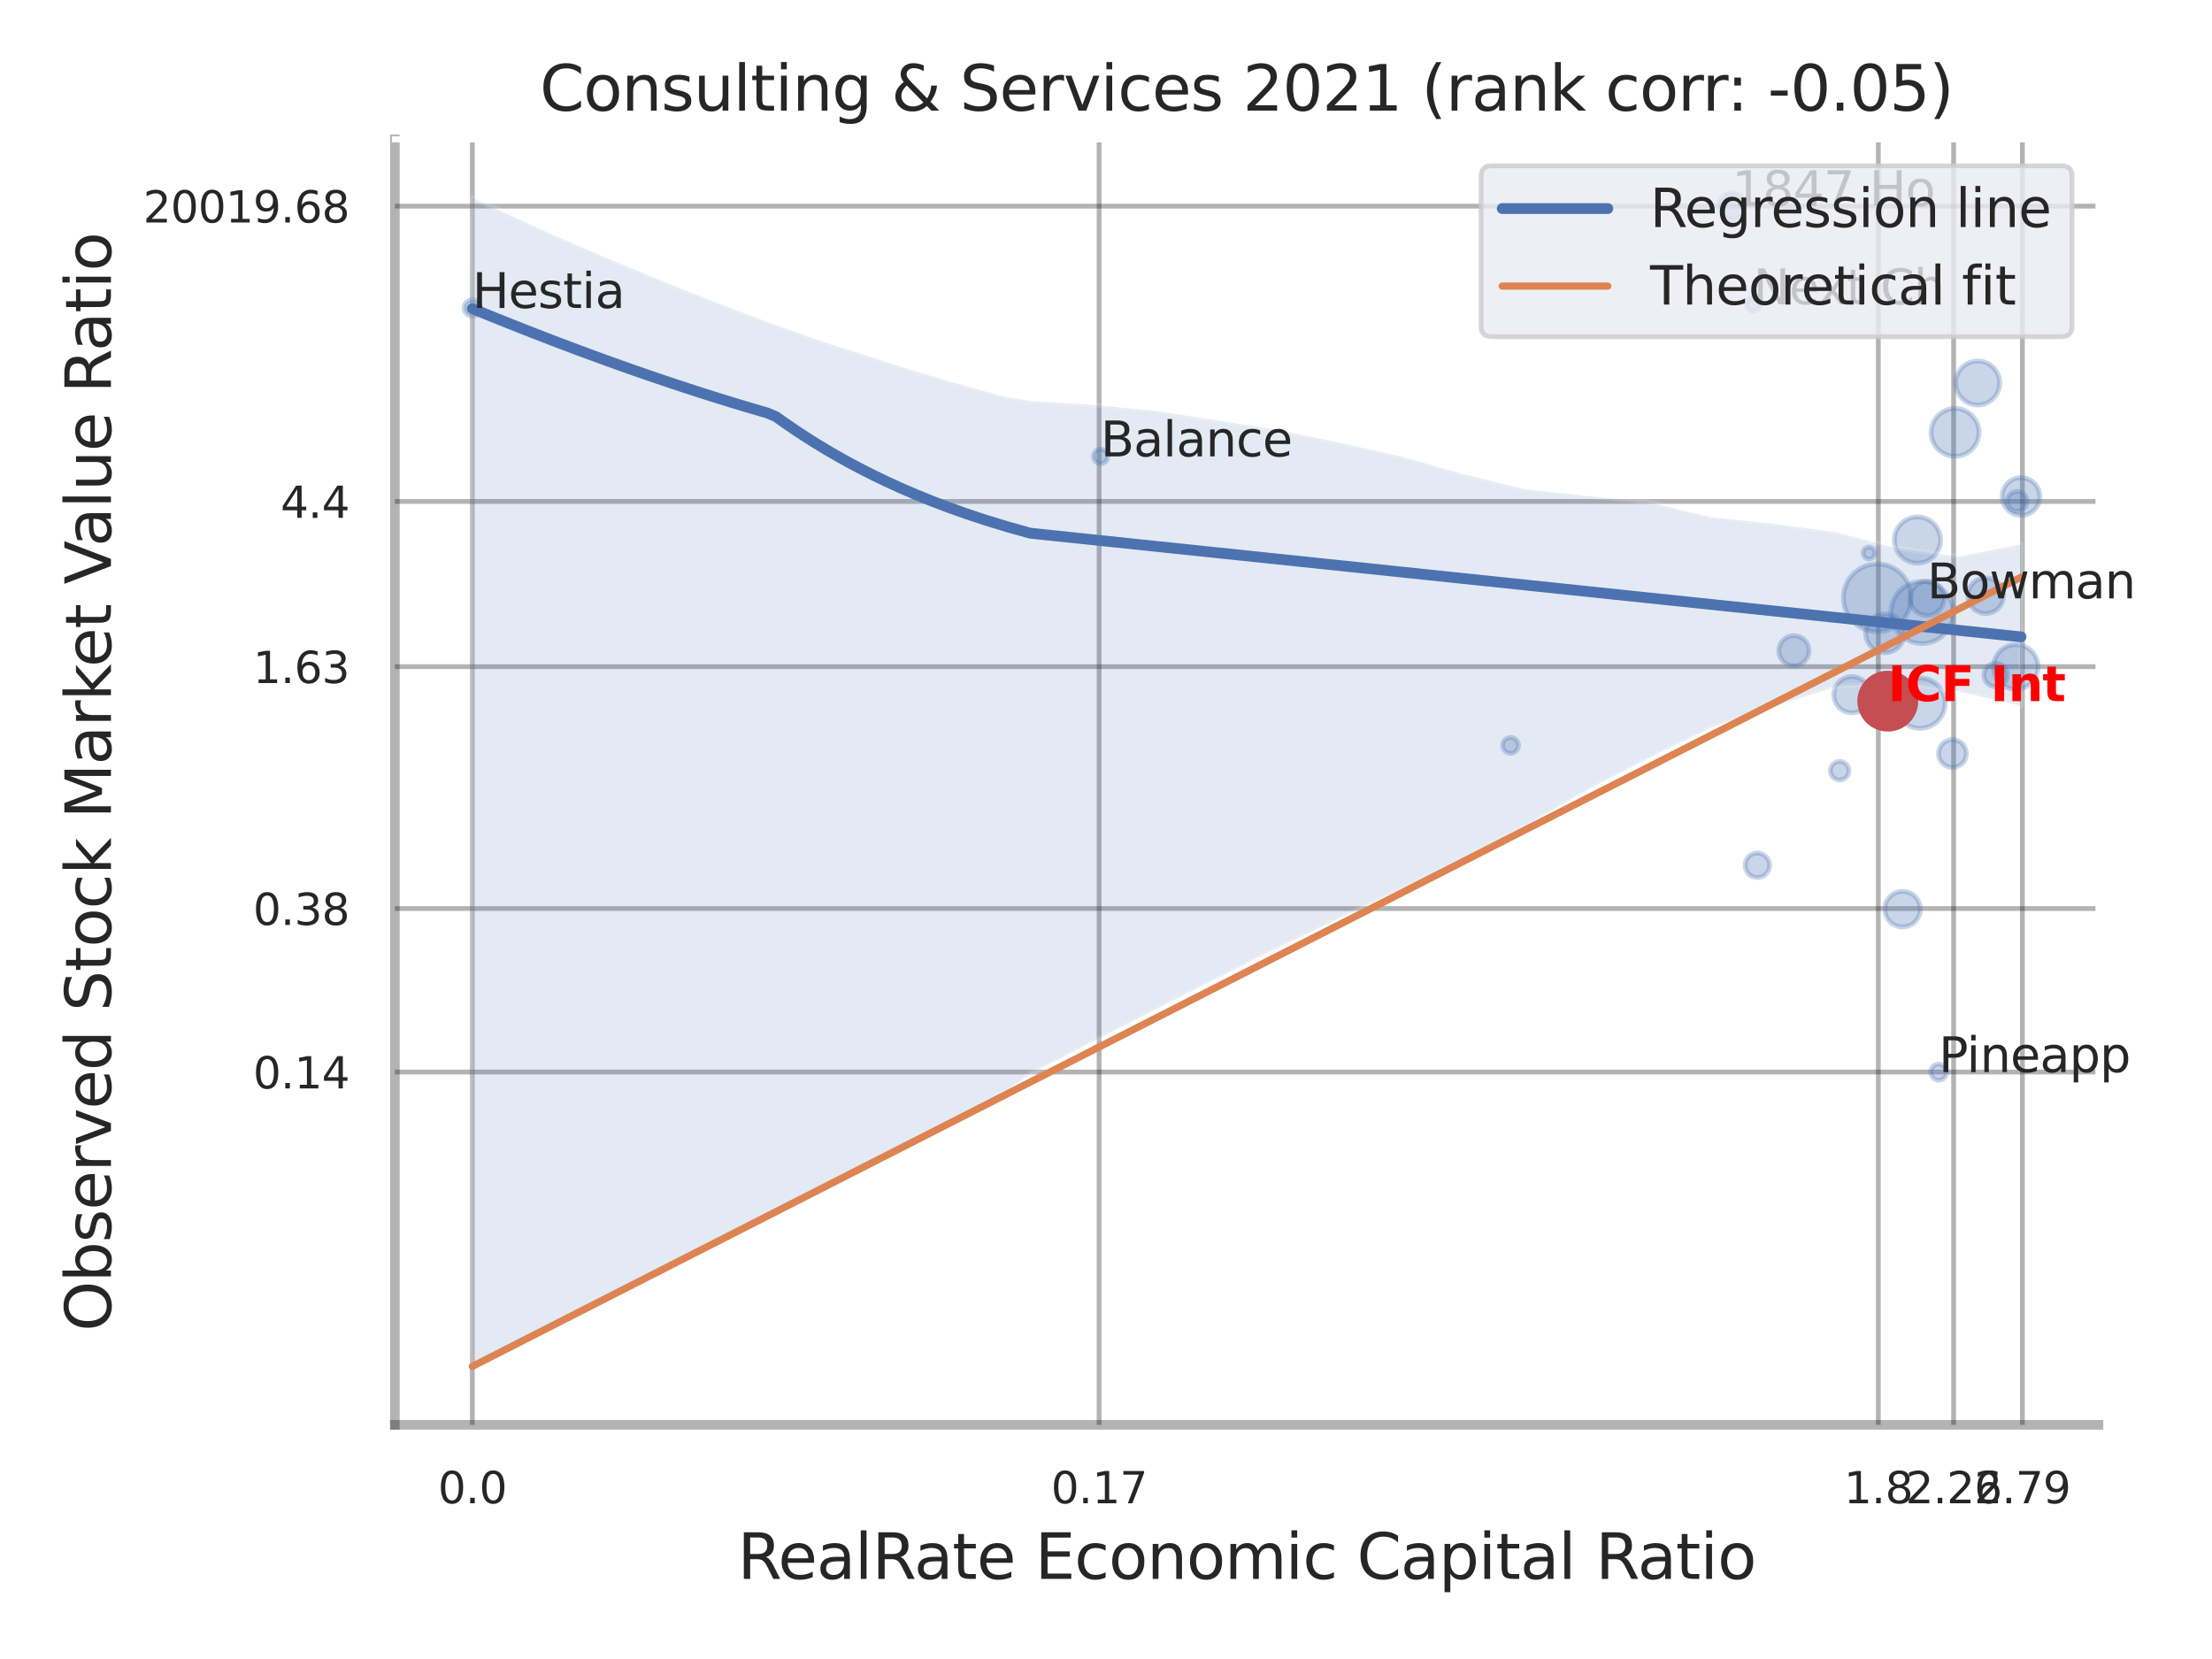 <?xml version="1.0" encoding="utf-8" standalone="no"?>
<!DOCTYPE svg PUBLIC "-//W3C//DTD SVG 1.1//EN"
  "http://www.w3.org/Graphics/SVG/1.1/DTD/svg11.dtd">
<svg xmlns:xlink="http://www.w3.org/1999/xlink" width="460.8pt" height="345.6pt" viewBox="0 0 460.8 345.6" xmlns="http://www.w3.org/2000/svg" version="1.1">
 <defs>
  <style type="text/css">*{stroke-linejoin: round; stroke-linecap: butt}</style>
 </defs>
 <g id="figure_1">
  <g id="patch_1">
   <path d="M 0 345.6 
L 460.8 345.6 
L 460.8 0 
L 0 0 
z
" style="fill: #ffffff"/>
  </g>
  <g id="axes_1">
   <g id="patch_2">
    <path d="M 82.26 296.82 
L 437.149 296.82 
L 437.149 29.04 
L 82.26 29.04 
z
" style="fill: #ffffff"/>
   </g>
   <g id="matplotlib.axis_1">
    <g id="xtick_1">
     <g id="line2d_1">
      <path d="M 98.393 296.82 
L 98.393 29.04 
" clip-path="url(#p008b67bcfc)" style="fill: none; stroke: #000000; stroke-opacity: 0.3; stroke-linecap: round"/>
     </g>
     <g id="text_1">
      <!-- 0.0 -->
      <g style="fill: #262626" transform="translate(91.236 313.159) scale(0.09 -0.09)">
       <defs>
        <path id="DejaVuSans-30" d="M 2034 4250 
Q 1547 4250 1301 3770 
Q 1056 3291 1056 2328 
Q 1056 1369 1301 889 
Q 1547 409 2034 409 
Q 2525 409 2770 889 
Q 3016 1369 3016 2328 
Q 3016 3291 2770 3770 
Q 2525 4250 2034 4250 
z
M 2034 4750 
Q 2819 4750 3233 4129 
Q 3647 3509 3647 2328 
Q 3647 1150 3233 529 
Q 2819 -91 2034 -91 
Q 1250 -91 836 529 
Q 422 1150 422 2328 
Q 422 3509 836 4129 
Q 1250 4750 2034 4750 
z
" transform="scale(0.016)"/>
        <path id="DejaVuSans-2e" d="M 684 794 
L 1344 794 
L 1344 0 
L 684 0 
L 684 794 
z
" transform="scale(0.016)"/>
       </defs>
       <use xlink:href="#DejaVuSans-30"/>
       <use xlink:href="#DejaVuSans-2e" x="63.623"/>
       <use xlink:href="#DejaVuSans-30" x="95.41"/>
      </g>
     </g>
    </g>
    <g id="xtick_2">
     <g id="line2d_2">
      <path d="M 228.966 296.82 
L 228.966 29.04 
" clip-path="url(#p008b67bcfc)" style="fill: none; stroke: #000000; stroke-opacity: 0.3; stroke-linecap: round"/>
     </g>
     <g id="text_2">
      <!-- 0.17 -->
      <g style="fill: #262626" transform="translate(218.947 313.159) scale(0.09 -0.09)">
       <defs>
        <path id="DejaVuSans-31" d="M 794 531 
L 1825 531 
L 1825 4091 
L 703 3866 
L 703 4441 
L 1819 4666 
L 2450 4666 
L 2450 531 
L 3481 531 
L 3481 0 
L 794 0 
L 794 531 
z
" transform="scale(0.016)"/>
        <path id="DejaVuSans-37" d="M 525 4666 
L 3525 4666 
L 3525 4397 
L 1831 0 
L 1172 0 
L 2766 4134 
L 525 4134 
L 525 4666 
z
" transform="scale(0.016)"/>
       </defs>
       <use xlink:href="#DejaVuSans-30"/>
       <use xlink:href="#DejaVuSans-2e" x="63.623"/>
       <use xlink:href="#DejaVuSans-31" x="95.41"/>
       <use xlink:href="#DejaVuSans-37" x="159.033"/>
      </g>
     </g>
    </g>
    <g id="xtick_3">
     <g id="line2d_3">
      <path d="M 391.288 296.82 
L 391.288 29.04 
" clip-path="url(#p008b67bcfc)" style="fill: none; stroke: #000000; stroke-opacity: 0.3; stroke-linecap: round"/>
     </g>
     <g id="text_3">
      <!-- 1.8 -->
      <g style="fill: #262626" transform="translate(384.132 313.159) scale(0.09 -0.09)">
       <defs>
        <path id="DejaVuSans-38" d="M 2034 2216 
Q 1584 2216 1326 1975 
Q 1069 1734 1069 1313 
Q 1069 891 1326 650 
Q 1584 409 2034 409 
Q 2484 409 2743 651 
Q 3003 894 3003 1313 
Q 3003 1734 2745 1975 
Q 2488 2216 2034 2216 
z
M 1403 2484 
Q 997 2584 770 2862 
Q 544 3141 544 3541 
Q 544 4100 942 4425 
Q 1341 4750 2034 4750 
Q 2731 4750 3128 4425 
Q 3525 4100 3525 3541 
Q 3525 3141 3298 2862 
Q 3072 2584 2669 2484 
Q 3125 2378 3379 2068 
Q 3634 1759 3634 1313 
Q 3634 634 3220 271 
Q 2806 -91 2034 -91 
Q 1263 -91 848 271 
Q 434 634 434 1313 
Q 434 1759 690 2068 
Q 947 2378 1403 2484 
z
M 1172 3481 
Q 1172 3119 1398 2916 
Q 1625 2713 2034 2713 
Q 2441 2713 2670 2916 
Q 2900 3119 2900 3481 
Q 2900 3844 2670 4047 
Q 2441 4250 2034 4250 
Q 1625 4250 1398 4047 
Q 1172 3844 1172 3481 
z
" transform="scale(0.016)"/>
       </defs>
       <use xlink:href="#DejaVuSans-31"/>
       <use xlink:href="#DejaVuSans-2e" x="63.623"/>
       <use xlink:href="#DejaVuSans-38" x="95.41"/>
      </g>
     </g>
    </g>
    <g id="xtick_4">
     <g id="line2d_4">
      <path d="M 406.975 296.82 
L 406.975 29.04 
" clip-path="url(#p008b67bcfc)" style="fill: none; stroke: #000000; stroke-opacity: 0.3; stroke-linecap: round"/>
     </g>
     <g id="text_4">
      <!-- 2.26 -->
      <g style="fill: #262626" transform="translate(396.955 313.159) scale(0.09 -0.09)">
       <defs>
        <path id="DejaVuSans-32" d="M 1228 531 
L 3431 531 
L 3431 0 
L 469 0 
L 469 531 
Q 828 903 1448 1529 
Q 2069 2156 2228 2338 
Q 2531 2678 2651 2914 
Q 2772 3150 2772 3378 
Q 2772 3750 2511 3984 
Q 2250 4219 1831 4219 
Q 1534 4219 1204 4116 
Q 875 4013 500 3803 
L 500 4441 
Q 881 4594 1212 4672 
Q 1544 4750 1819 4750 
Q 2544 4750 2975 4387 
Q 3406 4025 3406 3419 
Q 3406 3131 3298 2873 
Q 3191 2616 2906 2266 
Q 2828 2175 2409 1742 
Q 1991 1309 1228 531 
z
" transform="scale(0.016)"/>
        <path id="DejaVuSans-36" d="M 2113 2584 
Q 1688 2584 1439 2293 
Q 1191 2003 1191 1497 
Q 1191 994 1439 701 
Q 1688 409 2113 409 
Q 2538 409 2786 701 
Q 3034 994 3034 1497 
Q 3034 2003 2786 2293 
Q 2538 2584 2113 2584 
z
M 3366 4563 
L 3366 3988 
Q 3128 4100 2886 4159 
Q 2644 4219 2406 4219 
Q 1781 4219 1451 3797 
Q 1122 3375 1075 2522 
Q 1259 2794 1537 2939 
Q 1816 3084 2150 3084 
Q 2853 3084 3261 2657 
Q 3669 2231 3669 1497 
Q 3669 778 3244 343 
Q 2819 -91 2113 -91 
Q 1303 -91 875 529 
Q 447 1150 447 2328 
Q 447 3434 972 4092 
Q 1497 4750 2381 4750 
Q 2619 4750 2861 4703 
Q 3103 4656 3366 4563 
z
" transform="scale(0.016)"/>
       </defs>
       <use xlink:href="#DejaVuSans-32"/>
       <use xlink:href="#DejaVuSans-2e" x="63.623"/>
       <use xlink:href="#DejaVuSans-32" x="95.41"/>
       <use xlink:href="#DejaVuSans-36" x="159.033"/>
      </g>
     </g>
    </g>
    <g id="xtick_5">
     <g id="line2d_5">
      <path d="M 421.298 296.82 
L 421.298 29.04 
" clip-path="url(#p008b67bcfc)" style="fill: none; stroke: #000000; stroke-opacity: 0.3; stroke-linecap: round"/>
     </g>
     <g id="text_5">
      <!-- 2.79 -->
      <g style="fill: #262626" transform="translate(411.278 313.159) scale(0.09 -0.09)">
       <defs>
        <path id="DejaVuSans-39" d="M 703 97 
L 703 672 
Q 941 559 1184 500 
Q 1428 441 1663 441 
Q 2288 441 2617 861 
Q 2947 1281 2994 2138 
Q 2813 1869 2534 1725 
Q 2256 1581 1919 1581 
Q 1219 1581 811 2004 
Q 403 2428 403 3163 
Q 403 3881 828 4315 
Q 1253 4750 1959 4750 
Q 2769 4750 3195 4129 
Q 3622 3509 3622 2328 
Q 3622 1225 3098 567 
Q 2575 -91 1691 -91 
Q 1453 -91 1209 -44 
Q 966 3 703 97 
z
M 1959 2075 
Q 2384 2075 2632 2365 
Q 2881 2656 2881 3163 
Q 2881 3666 2632 3958 
Q 2384 4250 1959 4250 
Q 1534 4250 1286 3958 
Q 1038 3666 1038 3163 
Q 1038 2656 1286 2365 
Q 1534 2075 1959 2075 
z
" transform="scale(0.016)"/>
       </defs>
       <use xlink:href="#DejaVuSans-32"/>
       <use xlink:href="#DejaVuSans-2e" x="63.623"/>
       <use xlink:href="#DejaVuSans-37" x="95.41"/>
       <use xlink:href="#DejaVuSans-39" x="159.033"/>
      </g>
     </g>
    </g>
    <g id="xtick_6"/>
    <g id="xtick_7"/>
    <g id="xtick_8"/>
    <g id="text_6">
     <!-- RealRate Economic Capital Ratio -->
     <g style="fill: #262626" transform="translate(153.651 328.908) scale(0.13 -0.13)">
      <defs>
       <path id="DejaVuSans-52" d="M 2841 2188 
Q 3044 2119 3236 1894 
Q 3428 1669 3622 1275 
L 4263 0 
L 3584 0 
L 2988 1197 
Q 2756 1666 2539 1819 
Q 2322 1972 1947 1972 
L 1259 1972 
L 1259 0 
L 628 0 
L 628 4666 
L 2053 4666 
Q 2853 4666 3247 4331 
Q 3641 3997 3641 3322 
Q 3641 2881 3436 2590 
Q 3231 2300 2841 2188 
z
M 1259 4147 
L 1259 2491 
L 2053 2491 
Q 2509 2491 2742 2702 
Q 2975 2913 2975 3322 
Q 2975 3731 2742 3939 
Q 2509 4147 2053 4147 
L 1259 4147 
z
" transform="scale(0.016)"/>
       <path id="DejaVuSans-65" d="M 3597 1894 
L 3597 1613 
L 953 1613 
Q 991 1019 1311 708 
Q 1631 397 2203 397 
Q 2534 397 2845 478 
Q 3156 559 3463 722 
L 3463 178 
Q 3153 47 2828 -22 
Q 2503 -91 2169 -91 
Q 1331 -91 842 396 
Q 353 884 353 1716 
Q 353 2575 817 3079 
Q 1281 3584 2069 3584 
Q 2775 3584 3186 3129 
Q 3597 2675 3597 1894 
z
M 3022 2063 
Q 3016 2534 2758 2815 
Q 2500 3097 2075 3097 
Q 1594 3097 1305 2825 
Q 1016 2553 972 2059 
L 3022 2063 
z
" transform="scale(0.016)"/>
       <path id="DejaVuSans-61" d="M 2194 1759 
Q 1497 1759 1228 1600 
Q 959 1441 959 1056 
Q 959 750 1161 570 
Q 1363 391 1709 391 
Q 2188 391 2477 730 
Q 2766 1069 2766 1631 
L 2766 1759 
L 2194 1759 
z
M 3341 1997 
L 3341 0 
L 2766 0 
L 2766 531 
Q 2569 213 2275 61 
Q 1981 -91 1556 -91 
Q 1019 -91 701 211 
Q 384 513 384 1019 
Q 384 1609 779 1909 
Q 1175 2209 1959 2209 
L 2766 2209 
L 2766 2266 
Q 2766 2663 2505 2880 
Q 2244 3097 1772 3097 
Q 1472 3097 1187 3025 
Q 903 2953 641 2809 
L 641 3341 
Q 956 3463 1253 3523 
Q 1550 3584 1831 3584 
Q 2591 3584 2966 3190 
Q 3341 2797 3341 1997 
z
" transform="scale(0.016)"/>
       <path id="DejaVuSans-6c" d="M 603 4863 
L 1178 4863 
L 1178 0 
L 603 0 
L 603 4863 
z
" transform="scale(0.016)"/>
       <path id="DejaVuSans-74" d="M 1172 4494 
L 1172 3500 
L 2356 3500 
L 2356 3053 
L 1172 3053 
L 1172 1153 
Q 1172 725 1289 603 
Q 1406 481 1766 481 
L 2356 481 
L 2356 0 
L 1766 0 
Q 1100 0 847 248 
Q 594 497 594 1153 
L 594 3053 
L 172 3053 
L 172 3500 
L 594 3500 
L 594 4494 
L 1172 4494 
z
" transform="scale(0.016)"/>
       <path id="DejaVuSans-20" transform="scale(0.016)"/>
       <path id="DejaVuSans-45" d="M 628 4666 
L 3578 4666 
L 3578 4134 
L 1259 4134 
L 1259 2753 
L 3481 2753 
L 3481 2222 
L 1259 2222 
L 1259 531 
L 3634 531 
L 3634 0 
L 628 0 
L 628 4666 
z
" transform="scale(0.016)"/>
       <path id="DejaVuSans-63" d="M 3122 3366 
L 3122 2828 
Q 2878 2963 2633 3030 
Q 2388 3097 2138 3097 
Q 1578 3097 1268 2742 
Q 959 2388 959 1747 
Q 959 1106 1268 751 
Q 1578 397 2138 397 
Q 2388 397 2633 464 
Q 2878 531 3122 666 
L 3122 134 
Q 2881 22 2623 -34 
Q 2366 -91 2075 -91 
Q 1284 -91 818 406 
Q 353 903 353 1747 
Q 353 2603 823 3093 
Q 1294 3584 2113 3584 
Q 2378 3584 2631 3529 
Q 2884 3475 3122 3366 
z
" transform="scale(0.016)"/>
       <path id="DejaVuSans-6f" d="M 1959 3097 
Q 1497 3097 1228 2736 
Q 959 2375 959 1747 
Q 959 1119 1226 758 
Q 1494 397 1959 397 
Q 2419 397 2687 759 
Q 2956 1122 2956 1747 
Q 2956 2369 2687 2733 
Q 2419 3097 1959 3097 
z
M 1959 3584 
Q 2709 3584 3137 3096 
Q 3566 2609 3566 1747 
Q 3566 888 3137 398 
Q 2709 -91 1959 -91 
Q 1206 -91 779 398 
Q 353 888 353 1747 
Q 353 2609 779 3096 
Q 1206 3584 1959 3584 
z
" transform="scale(0.016)"/>
       <path id="DejaVuSans-6e" d="M 3513 2113 
L 3513 0 
L 2938 0 
L 2938 2094 
Q 2938 2591 2744 2837 
Q 2550 3084 2163 3084 
Q 1697 3084 1428 2787 
Q 1159 2491 1159 1978 
L 1159 0 
L 581 0 
L 581 3500 
L 1159 3500 
L 1159 2956 
Q 1366 3272 1645 3428 
Q 1925 3584 2291 3584 
Q 2894 3584 3203 3211 
Q 3513 2838 3513 2113 
z
" transform="scale(0.016)"/>
       <path id="DejaVuSans-6d" d="M 3328 2828 
Q 3544 3216 3844 3400 
Q 4144 3584 4550 3584 
Q 5097 3584 5394 3201 
Q 5691 2819 5691 2113 
L 5691 0 
L 5113 0 
L 5113 2094 
Q 5113 2597 4934 2840 
Q 4756 3084 4391 3084 
Q 3944 3084 3684 2787 
Q 3425 2491 3425 1978 
L 3425 0 
L 2847 0 
L 2847 2094 
Q 2847 2600 2669 2842 
Q 2491 3084 2119 3084 
Q 1678 3084 1418 2786 
Q 1159 2488 1159 1978 
L 1159 0 
L 581 0 
L 581 3500 
L 1159 3500 
L 1159 2956 
Q 1356 3278 1631 3431 
Q 1906 3584 2284 3584 
Q 2666 3584 2933 3390 
Q 3200 3197 3328 2828 
z
" transform="scale(0.016)"/>
       <path id="DejaVuSans-69" d="M 603 3500 
L 1178 3500 
L 1178 0 
L 603 0 
L 603 3500 
z
M 603 4863 
L 1178 4863 
L 1178 4134 
L 603 4134 
L 603 4863 
z
" transform="scale(0.016)"/>
       <path id="DejaVuSans-43" d="M 4122 4306 
L 4122 3641 
Q 3803 3938 3442 4084 
Q 3081 4231 2675 4231 
Q 1875 4231 1450 3742 
Q 1025 3253 1025 2328 
Q 1025 1406 1450 917 
Q 1875 428 2675 428 
Q 3081 428 3442 575 
Q 3803 722 4122 1019 
L 4122 359 
Q 3791 134 3420 21 
Q 3050 -91 2638 -91 
Q 1578 -91 968 557 
Q 359 1206 359 2328 
Q 359 3453 968 4101 
Q 1578 4750 2638 4750 
Q 3056 4750 3426 4639 
Q 3797 4528 4122 4306 
z
" transform="scale(0.016)"/>
       <path id="DejaVuSans-70" d="M 1159 525 
L 1159 -1331 
L 581 -1331 
L 581 3500 
L 1159 3500 
L 1159 2969 
Q 1341 3281 1617 3432 
Q 1894 3584 2278 3584 
Q 2916 3584 3314 3078 
Q 3713 2572 3713 1747 
Q 3713 922 3314 415 
Q 2916 -91 2278 -91 
Q 1894 -91 1617 61 
Q 1341 213 1159 525 
z
M 3116 1747 
Q 3116 2381 2855 2742 
Q 2594 3103 2138 3103 
Q 1681 3103 1420 2742 
Q 1159 2381 1159 1747 
Q 1159 1113 1420 752 
Q 1681 391 2138 391 
Q 2594 391 2855 752 
Q 3116 1113 3116 1747 
z
" transform="scale(0.016)"/>
      </defs>
      <use xlink:href="#DejaVuSans-52"/>
      <use xlink:href="#DejaVuSans-65" x="64.982"/>
      <use xlink:href="#DejaVuSans-61" x="126.506"/>
      <use xlink:href="#DejaVuSans-6c" x="187.785"/>
      <use xlink:href="#DejaVuSans-52" x="215.568"/>
      <use xlink:href="#DejaVuSans-61" x="282.801"/>
      <use xlink:href="#DejaVuSans-74" x="344.08"/>
      <use xlink:href="#DejaVuSans-65" x="383.289"/>
      <use xlink:href="#DejaVuSans-20" x="444.812"/>
      <use xlink:href="#DejaVuSans-45" x="476.6"/>
      <use xlink:href="#DejaVuSans-63" x="539.783"/>
      <use xlink:href="#DejaVuSans-6f" x="594.764"/>
      <use xlink:href="#DejaVuSans-6e" x="655.945"/>
      <use xlink:href="#DejaVuSans-6f" x="719.324"/>
      <use xlink:href="#DejaVuSans-6d" x="780.506"/>
      <use xlink:href="#DejaVuSans-69" x="877.918"/>
      <use xlink:href="#DejaVuSans-63" x="905.701"/>
      <use xlink:href="#DejaVuSans-20" x="960.682"/>
      <use xlink:href="#DejaVuSans-43" x="992.469"/>
      <use xlink:href="#DejaVuSans-61" x="1062.293"/>
      <use xlink:href="#DejaVuSans-70" x="1123.572"/>
      <use xlink:href="#DejaVuSans-69" x="1187.049"/>
      <use xlink:href="#DejaVuSans-74" x="1214.832"/>
      <use xlink:href="#DejaVuSans-61" x="1254.041"/>
      <use xlink:href="#DejaVuSans-6c" x="1315.32"/>
      <use xlink:href="#DejaVuSans-20" x="1343.104"/>
      <use xlink:href="#DejaVuSans-52" x="1374.891"/>
      <use xlink:href="#DejaVuSans-61" x="1442.123"/>
      <use xlink:href="#DejaVuSans-74" x="1503.402"/>
      <use xlink:href="#DejaVuSans-69" x="1542.611"/>
      <use xlink:href="#DejaVuSans-6f" x="1570.395"/>
     </g>
    </g>
   </g>
   <g id="matplotlib.axis_2">
    <g id="ytick_1">
     <g id="line2d_6">
      <path d="M 82.26 223.323 
L 437.149 223.323 
" clip-path="url(#p008b67bcfc)" style="fill: none; stroke: #000000; stroke-opacity: 0.3; stroke-linecap: round"/>
     </g>
     <g id="text_7">
      <!-- 0.14 -->
      <g style="fill: #262626" transform="translate(52.721 226.742) scale(0.09 -0.09)">
       <defs>
        <path id="DejaVuSans-34" d="M 2419 4116 
L 825 1625 
L 2419 1625 
L 2419 4116 
z
M 2253 4666 
L 3047 4666 
L 3047 1625 
L 3713 1625 
L 3713 1100 
L 3047 1100 
L 3047 0 
L 2419 0 
L 2419 1100 
L 313 1100 
L 313 1709 
L 2253 4666 
z
" transform="scale(0.016)"/>
       </defs>
       <use xlink:href="#DejaVuSans-30"/>
       <use xlink:href="#DejaVuSans-2e" x="63.623"/>
       <use xlink:href="#DejaVuSans-31" x="95.41"/>
       <use xlink:href="#DejaVuSans-34" x="159.033"/>
      </g>
     </g>
    </g>
    <g id="ytick_2">
     <g id="line2d_7">
      <path d="M 82.26 189.263 
L 437.149 189.263 
" clip-path="url(#p008b67bcfc)" style="fill: none; stroke: #000000; stroke-opacity: 0.3; stroke-linecap: round"/>
     </g>
     <g id="text_8">
      <!-- 0.38 -->
      <g style="fill: #262626" transform="translate(52.721 192.683) scale(0.09 -0.09)">
       <defs>
        <path id="DejaVuSans-33" d="M 2597 2516 
Q 3050 2419 3304 2112 
Q 3559 1806 3559 1356 
Q 3559 666 3084 287 
Q 2609 -91 1734 -91 
Q 1441 -91 1130 -33 
Q 819 25 488 141 
L 488 750 
Q 750 597 1062 519 
Q 1375 441 1716 441 
Q 2309 441 2620 675 
Q 2931 909 2931 1356 
Q 2931 1769 2642 2001 
Q 2353 2234 1838 2234 
L 1294 2234 
L 1294 2753 
L 1863 2753 
Q 2328 2753 2575 2939 
Q 2822 3125 2822 3475 
Q 2822 3834 2567 4026 
Q 2313 4219 1838 4219 
Q 1578 4219 1281 4162 
Q 984 4106 628 3988 
L 628 4550 
Q 988 4650 1302 4700 
Q 1616 4750 1894 4750 
Q 2613 4750 3031 4423 
Q 3450 4097 3450 3541 
Q 3450 3153 3228 2886 
Q 3006 2619 2597 2516 
z
" transform="scale(0.016)"/>
       </defs>
       <use xlink:href="#DejaVuSans-30"/>
       <use xlink:href="#DejaVuSans-2e" x="63.623"/>
       <use xlink:href="#DejaVuSans-33" x="95.41"/>
       <use xlink:href="#DejaVuSans-38" x="159.033"/>
      </g>
     </g>
    </g>
    <g id="ytick_3">
     <g id="line2d_8">
      <path d="M 82.26 138.869 
L 437.149 138.869 
" clip-path="url(#p008b67bcfc)" style="fill: none; stroke: #000000; stroke-opacity: 0.3; stroke-linecap: round"/>
     </g>
     <g id="text_9">
      <!-- 1.63 -->
      <g style="fill: #262626" transform="translate(52.721 142.289) scale(0.09 -0.09)">
       <use xlink:href="#DejaVuSans-31"/>
       <use xlink:href="#DejaVuSans-2e" x="63.623"/>
       <use xlink:href="#DejaVuSans-36" x="95.41"/>
       <use xlink:href="#DejaVuSans-33" x="159.033"/>
      </g>
     </g>
    </g>
    <g id="ytick_4">
     <g id="line2d_9">
      <path d="M 82.26 104.462 
L 437.149 104.462 
" clip-path="url(#p008b67bcfc)" style="fill: none; stroke: #000000; stroke-opacity: 0.3; stroke-linecap: round"/>
     </g>
     <g id="text_10">
      <!-- 4.4 -->
      <g style="fill: #262626" transform="translate(58.447 107.882) scale(0.09 -0.09)">
       <use xlink:href="#DejaVuSans-34"/>
       <use xlink:href="#DejaVuSans-2e" x="63.623"/>
       <use xlink:href="#DejaVuSans-34" x="95.41"/>
      </g>
     </g>
    </g>
    <g id="ytick_5">
     <g id="line2d_10">
      <path d="M 82.26 42.937 
L 437.149 42.937 
" clip-path="url(#p008b67bcfc)" style="fill: none; stroke: #000000; stroke-opacity: 0.3; stroke-linecap: round"/>
     </g>
     <g id="text_11">
      <!-- 20019.68 -->
      <g style="fill: #262626" transform="translate(29.816 46.356) scale(0.09 -0.09)">
       <use xlink:href="#DejaVuSans-32"/>
       <use xlink:href="#DejaVuSans-30" x="63.623"/>
       <use xlink:href="#DejaVuSans-30" x="127.246"/>
       <use xlink:href="#DejaVuSans-31" x="190.869"/>
       <use xlink:href="#DejaVuSans-39" x="254.492"/>
       <use xlink:href="#DejaVuSans-2e" x="318.115"/>
       <use xlink:href="#DejaVuSans-36" x="349.902"/>
       <use xlink:href="#DejaVuSans-38" x="413.525"/>
      </g>
     </g>
    </g>
    <g id="ytick_6"/>
    <g id="ytick_7"/>
    <g id="ytick_8"/>
    <g id="ytick_9"/>
    <g id="ytick_10"/>
    <g id="text_12">
     <!-- Observed Stock Market Value Ratio -->
     <g style="fill: #262626" transform="translate(23.112 277.332) rotate(-90) scale(0.13 -0.13)">
      <defs>
       <path id="DejaVuSans-4f" d="M 2522 4238 
Q 1834 4238 1429 3725 
Q 1025 3213 1025 2328 
Q 1025 1447 1429 934 
Q 1834 422 2522 422 
Q 3209 422 3611 934 
Q 4013 1447 4013 2328 
Q 4013 3213 3611 3725 
Q 3209 4238 2522 4238 
z
M 2522 4750 
Q 3503 4750 4090 4092 
Q 4678 3434 4678 2328 
Q 4678 1225 4090 567 
Q 3503 -91 2522 -91 
Q 1538 -91 948 565 
Q 359 1222 359 2328 
Q 359 3434 948 4092 
Q 1538 4750 2522 4750 
z
" transform="scale(0.016)"/>
       <path id="DejaVuSans-62" d="M 3116 1747 
Q 3116 2381 2855 2742 
Q 2594 3103 2138 3103 
Q 1681 3103 1420 2742 
Q 1159 2381 1159 1747 
Q 1159 1113 1420 752 
Q 1681 391 2138 391 
Q 2594 391 2855 752 
Q 3116 1113 3116 1747 
z
M 1159 2969 
Q 1341 3281 1617 3432 
Q 1894 3584 2278 3584 
Q 2916 3584 3314 3078 
Q 3713 2572 3713 1747 
Q 3713 922 3314 415 
Q 2916 -91 2278 -91 
Q 1894 -91 1617 61 
Q 1341 213 1159 525 
L 1159 0 
L 581 0 
L 581 4863 
L 1159 4863 
L 1159 2969 
z
" transform="scale(0.016)"/>
       <path id="DejaVuSans-73" d="M 2834 3397 
L 2834 2853 
Q 2591 2978 2328 3040 
Q 2066 3103 1784 3103 
Q 1356 3103 1142 2972 
Q 928 2841 928 2578 
Q 928 2378 1081 2264 
Q 1234 2150 1697 2047 
L 1894 2003 
Q 2506 1872 2764 1633 
Q 3022 1394 3022 966 
Q 3022 478 2636 193 
Q 2250 -91 1575 -91 
Q 1294 -91 989 -36 
Q 684 19 347 128 
L 347 722 
Q 666 556 975 473 
Q 1284 391 1588 391 
Q 1994 391 2212 530 
Q 2431 669 2431 922 
Q 2431 1156 2273 1281 
Q 2116 1406 1581 1522 
L 1381 1569 
Q 847 1681 609 1914 
Q 372 2147 372 2553 
Q 372 3047 722 3315 
Q 1072 3584 1716 3584 
Q 2034 3584 2315 3537 
Q 2597 3491 2834 3397 
z
" transform="scale(0.016)"/>
       <path id="DejaVuSans-72" d="M 2631 2963 
Q 2534 3019 2420 3045 
Q 2306 3072 2169 3072 
Q 1681 3072 1420 2755 
Q 1159 2438 1159 1844 
L 1159 0 
L 581 0 
L 581 3500 
L 1159 3500 
L 1159 2956 
Q 1341 3275 1631 3429 
Q 1922 3584 2338 3584 
Q 2397 3584 2469 3576 
Q 2541 3569 2628 3553 
L 2631 2963 
z
" transform="scale(0.016)"/>
       <path id="DejaVuSans-76" d="M 191 3500 
L 800 3500 
L 1894 563 
L 2988 3500 
L 3597 3500 
L 2284 0 
L 1503 0 
L 191 3500 
z
" transform="scale(0.016)"/>
       <path id="DejaVuSans-64" d="M 2906 2969 
L 2906 4863 
L 3481 4863 
L 3481 0 
L 2906 0 
L 2906 525 
Q 2725 213 2448 61 
Q 2172 -91 1784 -91 
Q 1150 -91 751 415 
Q 353 922 353 1747 
Q 353 2572 751 3078 
Q 1150 3584 1784 3584 
Q 2172 3584 2448 3432 
Q 2725 3281 2906 2969 
z
M 947 1747 
Q 947 1113 1208 752 
Q 1469 391 1925 391 
Q 2381 391 2643 752 
Q 2906 1113 2906 1747 
Q 2906 2381 2643 2742 
Q 2381 3103 1925 3103 
Q 1469 3103 1208 2742 
Q 947 2381 947 1747 
z
" transform="scale(0.016)"/>
       <path id="DejaVuSans-53" d="M 3425 4513 
L 3425 3897 
Q 3066 4069 2747 4153 
Q 2428 4238 2131 4238 
Q 1616 4238 1336 4038 
Q 1056 3838 1056 3469 
Q 1056 3159 1242 3001 
Q 1428 2844 1947 2747 
L 2328 2669 
Q 3034 2534 3370 2195 
Q 3706 1856 3706 1288 
Q 3706 609 3251 259 
Q 2797 -91 1919 -91 
Q 1588 -91 1214 -16 
Q 841 59 441 206 
L 441 856 
Q 825 641 1194 531 
Q 1563 422 1919 422 
Q 2459 422 2753 634 
Q 3047 847 3047 1241 
Q 3047 1584 2836 1778 
Q 2625 1972 2144 2069 
L 1759 2144 
Q 1053 2284 737 2584 
Q 422 2884 422 3419 
Q 422 4038 858 4394 
Q 1294 4750 2059 4750 
Q 2388 4750 2728 4690 
Q 3069 4631 3425 4513 
z
" transform="scale(0.016)"/>
       <path id="DejaVuSans-6b" d="M 581 4863 
L 1159 4863 
L 1159 1991 
L 2875 3500 
L 3609 3500 
L 1753 1863 
L 3688 0 
L 2938 0 
L 1159 1709 
L 1159 0 
L 581 0 
L 581 4863 
z
" transform="scale(0.016)"/>
       <path id="DejaVuSans-4d" d="M 628 4666 
L 1569 4666 
L 2759 1491 
L 3956 4666 
L 4897 4666 
L 4897 0 
L 4281 0 
L 4281 4097 
L 3078 897 
L 2444 897 
L 1241 4097 
L 1241 0 
L 628 0 
L 628 4666 
z
" transform="scale(0.016)"/>
       <path id="DejaVuSans-56" d="M 1831 0 
L 50 4666 
L 709 4666 
L 2188 738 
L 3669 4666 
L 4325 4666 
L 2547 0 
L 1831 0 
z
" transform="scale(0.016)"/>
       <path id="DejaVuSans-75" d="M 544 1381 
L 544 3500 
L 1119 3500 
L 1119 1403 
Q 1119 906 1312 657 
Q 1506 409 1894 409 
Q 2359 409 2629 706 
Q 2900 1003 2900 1516 
L 2900 3500 
L 3475 3500 
L 3475 0 
L 2900 0 
L 2900 538 
Q 2691 219 2414 64 
Q 2138 -91 1772 -91 
Q 1169 -91 856 284 
Q 544 659 544 1381 
z
M 1991 3584 
L 1991 3584 
z
" transform="scale(0.016)"/>
      </defs>
      <use xlink:href="#DejaVuSans-4f"/>
      <use xlink:href="#DejaVuSans-62" x="78.711"/>
      <use xlink:href="#DejaVuSans-73" x="142.188"/>
      <use xlink:href="#DejaVuSans-65" x="194.287"/>
      <use xlink:href="#DejaVuSans-72" x="255.811"/>
      <use xlink:href="#DejaVuSans-76" x="296.924"/>
      <use xlink:href="#DejaVuSans-65" x="356.104"/>
      <use xlink:href="#DejaVuSans-64" x="417.627"/>
      <use xlink:href="#DejaVuSans-20" x="481.104"/>
      <use xlink:href="#DejaVuSans-53" x="512.891"/>
      <use xlink:href="#DejaVuSans-74" x="576.367"/>
      <use xlink:href="#DejaVuSans-6f" x="615.576"/>
      <use xlink:href="#DejaVuSans-63" x="676.758"/>
      <use xlink:href="#DejaVuSans-6b" x="731.738"/>
      <use xlink:href="#DejaVuSans-20" x="789.648"/>
      <use xlink:href="#DejaVuSans-4d" x="821.436"/>
      <use xlink:href="#DejaVuSans-61" x="907.715"/>
      <use xlink:href="#DejaVuSans-72" x="968.994"/>
      <use xlink:href="#DejaVuSans-6b" x="1010.107"/>
      <use xlink:href="#DejaVuSans-65" x="1064.393"/>
      <use xlink:href="#DejaVuSans-74" x="1125.916"/>
      <use xlink:href="#DejaVuSans-20" x="1165.125"/>
      <use xlink:href="#DejaVuSans-56" x="1196.912"/>
      <use xlink:href="#DejaVuSans-61" x="1257.57"/>
      <use xlink:href="#DejaVuSans-6c" x="1318.85"/>
      <use xlink:href="#DejaVuSans-75" x="1346.633"/>
      <use xlink:href="#DejaVuSans-65" x="1410.012"/>
      <use xlink:href="#DejaVuSans-20" x="1471.535"/>
      <use xlink:href="#DejaVuSans-52" x="1503.322"/>
      <use xlink:href="#DejaVuSans-61" x="1570.555"/>
      <use xlink:href="#DejaVuSans-74" x="1631.834"/>
      <use xlink:href="#DejaVuSans-69" x="1671.043"/>
      <use xlink:href="#DejaVuSans-6f" x="1698.826"/>
     </g>
    </g>
   </g>
   <g id="PathCollection_1">
    <path d="M 411.995 84.373 
C 413.212 84.373 414.379 83.89 415.239 83.03 
C 416.099 82.17 416.582 81.003 416.582 79.786 
C 416.582 78.57 416.099 77.403 415.239 76.543 
C 414.379 75.683 413.212 75.199 411.995 75.199 
C 410.779 75.199 409.612 75.683 408.752 76.543 
C 407.892 77.403 407.408 78.57 407.408 79.786 
C 407.408 81.003 407.892 82.17 408.752 83.03 
C 409.612 83.89 410.779 84.373 411.995 84.373 
z
" clip-path="url(#p008b67bcfc)" style="fill: #4c72b0; fill-opacity: 0.3; stroke: #4c72b0; stroke-opacity: 0.3"/>
    <path d="M 400.383 134.071 
C 402.1 134.071 403.747 133.389 404.961 132.174 
C 406.175 130.96 406.857 129.313 406.857 127.596 
C 406.857 125.879 406.175 124.232 404.961 123.018 
C 403.747 121.803 402.1 121.121 400.383 121.121 
C 398.665 121.121 397.018 121.803 395.804 123.018 
C 394.59 124.232 393.908 125.879 393.908 127.596 
C 393.908 129.313 394.59 130.96 395.804 132.174 
C 397.018 133.389 398.665 134.071 400.383 134.071 
z
" clip-path="url(#p008b67bcfc)" style="fill: #4c72b0; fill-opacity: 0.3; stroke: #4c72b0; stroke-opacity: 0.3"/>
    <path d="M 406.729 159.872 
C 407.497 159.872 408.234 159.567 408.777 159.024 
C 409.32 158.481 409.625 157.744 409.625 156.976 
C 409.625 156.208 409.32 155.471 408.777 154.928 
C 408.234 154.385 407.497 154.08 406.729 154.08 
C 405.961 154.08 405.225 154.385 404.682 154.928 
C 404.139 155.471 403.834 156.208 403.834 156.976 
C 403.834 157.744 404.139 158.481 404.682 159.024 
C 405.225 159.567 405.961 159.872 406.729 159.872 
z
" clip-path="url(#p008b67bcfc)" style="fill: #4c72b0; fill-opacity: 0.3; stroke: #4c72b0; stroke-opacity: 0.3"/>
    <path d="M 421.018 107.369 
C 422.06 107.369 423.061 106.955 423.798 106.218 
C 424.535 105.48 424.949 104.48 424.949 103.438 
C 424.949 102.395 424.535 101.395 423.798 100.658 
C 423.061 99.921 422.06 99.506 421.018 99.506 
C 419.975 99.506 418.975 99.921 418.238 100.658 
C 417.501 101.395 417.086 102.395 417.086 103.438 
C 417.086 104.48 417.501 105.48 418.238 106.218 
C 418.975 106.955 419.975 107.369 421.018 107.369 
z
" clip-path="url(#p008b67bcfc)" style="fill: #4c72b0; fill-opacity: 0.3; stroke: #4c72b0; stroke-opacity: 0.3"/>
    <path d="M 407.269 95.064 
C 408.592 95.064 409.862 94.538 410.798 93.602 
C 411.733 92.667 412.259 91.397 412.259 90.074 
C 412.259 88.75 411.733 87.481 410.798 86.545 
C 409.862 85.609 408.592 85.084 407.269 85.084 
C 405.946 85.084 404.676 85.609 403.74 86.545 
C 402.805 87.481 402.279 88.75 402.279 90.074 
C 402.279 91.397 402.805 92.667 403.74 93.602 
C 404.676 94.538 405.946 95.064 407.269 95.064 
z
" clip-path="url(#p008b67bcfc)" style="fill: #4c72b0; fill-opacity: 0.3; stroke: #4c72b0; stroke-opacity: 0.3"/>
    <path d="M 420.214 106.486 
C 420.761 106.486 421.286 106.269 421.672 105.882 
C 422.059 105.495 422.277 104.97 422.277 104.423 
C 422.277 103.876 422.059 103.351 421.672 102.964 
C 421.286 102.577 420.761 102.36 420.214 102.36 
C 419.667 102.36 419.142 102.577 418.755 102.964 
C 418.368 103.351 418.151 103.876 418.151 104.423 
C 418.151 104.97 418.368 105.495 418.755 105.882 
C 419.142 106.269 419.667 106.486 420.214 106.486 
z
" clip-path="url(#p008b67bcfc)" style="fill: #4c72b0; fill-opacity: 0.3; stroke: #4c72b0; stroke-opacity: 0.3"/>
    <path d="M 389.353 116.442 
C 389.684 116.442 390.002 116.31 390.236 116.076 
C 390.47 115.842 390.601 115.525 390.601 115.194 
C 390.601 114.863 390.47 114.546 390.236 114.312 
C 390.002 114.078 389.684 113.946 389.353 113.946 
C 389.023 113.946 388.705 114.078 388.471 114.312 
C 388.237 114.546 388.106 114.863 388.106 115.194 
C 388.106 115.525 388.237 115.842 388.471 116.076 
C 388.705 116.31 389.023 116.442 389.353 116.442 
z
" clip-path="url(#p008b67bcfc)" style="fill: #4c72b0; fill-opacity: 0.3; stroke: #4c72b0; stroke-opacity: 0.3"/>
    <path d="M 399.963 151.724 
C 401.356 151.724 402.693 151.17 403.678 150.185 
C 404.663 149.2 405.217 147.863 405.217 146.47 
C 405.217 145.077 404.663 143.74 403.678 142.755 
C 402.693 141.77 401.356 141.216 399.963 141.216 
C 398.57 141.216 397.233 141.77 396.248 142.755 
C 395.263 143.74 394.709 145.077 394.709 146.47 
C 394.709 147.863 395.263 149.2 396.248 150.185 
C 397.233 151.17 398.57 151.724 399.963 151.724 
z
" clip-path="url(#p008b67bcfc)" style="fill: #4c72b0; fill-opacity: 0.3; stroke: #4c72b0; stroke-opacity: 0.3"/>
    <path d="M 415.738 143.066 
C 416.388 143.066 417.011 142.807 417.47 142.348 
C 417.93 141.888 418.188 141.265 418.188 140.615 
C 418.188 139.965 417.93 139.342 417.47 138.882 
C 417.011 138.423 416.388 138.164 415.738 138.164 
C 415.088 138.164 414.464 138.423 414.005 138.882 
C 413.545 139.342 413.287 139.965 413.287 140.615 
C 413.287 141.265 413.545 141.888 414.005 142.348 
C 414.464 142.807 415.088 143.066 415.738 143.066 
z
" clip-path="url(#p008b67bcfc)" style="fill: #4c72b0; fill-opacity: 0.3; stroke: #4c72b0; stroke-opacity: 0.3"/>
    <path d="M 366.087 182.811 
C 366.764 182.811 367.413 182.542 367.892 182.064 
C 368.37 181.585 368.639 180.936 368.639 180.259 
C 368.639 179.582 368.37 178.933 367.892 178.454 
C 367.413 177.975 366.764 177.706 366.087 177.706 
C 365.41 177.706 364.761 177.975 364.282 178.454 
C 363.803 178.933 363.534 179.582 363.534 180.259 
C 363.534 180.936 363.803 181.585 364.282 182.064 
C 364.761 182.542 365.41 182.811 366.087 182.811 
z
" clip-path="url(#p008b67bcfc)" style="fill: #4c72b0; fill-opacity: 0.3; stroke: #4c72b0; stroke-opacity: 0.3"/>
    <path d="M 393.266 151.881 
C 394.811 151.881 396.294 151.267 397.386 150.174 
C 398.479 149.081 399.093 147.599 399.093 146.053 
C 399.093 144.508 398.479 143.025 397.386 141.932 
C 396.294 140.839 394.811 140.225 393.266 140.225 
C 391.72 140.225 390.238 140.839 389.145 141.932 
C 388.052 143.025 387.438 144.508 387.438 146.053 
C 387.438 147.599 388.052 149.081 389.145 150.174 
C 390.238 151.267 391.72 151.881 393.266 151.881 
z
" clip-path="url(#p008b67bcfc)" style="fill: #4c72b0; fill-opacity: 0.3; stroke: #4c72b0; stroke-opacity: 0.3"/>
    <path d="M 392.697 135.972 
C 393.768 135.972 394.794 135.547 395.551 134.79 
C 396.307 134.033 396.732 133.007 396.732 131.937 
C 396.732 130.867 396.307 129.84 395.551 129.084 
C 394.794 128.327 393.768 127.902 392.697 127.902 
C 391.627 127.902 390.601 128.327 389.844 129.084 
C 389.088 129.84 388.662 130.867 388.662 131.937 
C 388.662 133.007 389.088 134.033 389.844 134.79 
C 390.601 135.547 391.627 135.972 392.697 135.972 
z
" clip-path="url(#p008b67bcfc)" style="fill: #4c72b0; fill-opacity: 0.3; stroke: #4c72b0; stroke-opacity: 0.3"/>
    <path d="M 391.078 131.611 
C 392.954 131.611 394.752 130.866 396.078 129.54 
C 397.404 128.214 398.149 126.416 398.149 124.54 
C 398.149 122.665 397.404 120.866 396.078 119.54 
C 394.752 118.214 392.954 117.469 391.078 117.469 
C 389.203 117.469 387.404 118.214 386.078 119.54 
C 384.752 120.866 384.007 122.665 384.007 124.54 
C 384.007 126.416 384.752 128.214 386.078 129.54 
C 387.404 130.866 389.203 131.611 391.078 131.611 
z
" clip-path="url(#p008b67bcfc)" style="fill: #4c72b0; fill-opacity: 0.3; stroke: #4c72b0; stroke-opacity: 0.3"/>
    <path d="M 373.71 138.71 
C 374.544 138.71 375.345 138.379 375.935 137.789 
C 376.525 137.198 376.857 136.398 376.857 135.563 
C 376.857 134.729 376.525 133.928 375.935 133.338 
C 375.345 132.748 374.544 132.417 373.71 132.417 
C 372.875 132.417 372.075 132.748 371.485 133.338 
C 370.895 133.928 370.563 134.729 370.563 135.563 
C 370.563 136.398 370.895 137.198 371.485 137.789 
C 372.075 138.379 372.875 138.71 373.71 138.71 
z
" clip-path="url(#p008b67bcfc)" style="fill: #4c72b0; fill-opacity: 0.3; stroke: #4c72b0; stroke-opacity: 0.3"/>
    <path d="M 413.666 127.815 
C 414.654 127.815 415.601 127.423 416.3 126.724 
C 416.998 126.026 417.391 125.079 417.391 124.091 
C 417.391 123.103 416.998 122.156 416.3 121.457 
C 415.601 120.759 414.654 120.367 413.666 120.367 
C 412.679 120.367 411.731 120.759 411.033 121.457 
C 410.334 122.156 409.942 123.103 409.942 124.091 
C 409.942 125.079 410.334 126.026 411.033 126.724 
C 411.731 127.423 412.679 127.815 413.666 127.815 
z
" clip-path="url(#p008b67bcfc)" style="fill: #4c72b0; fill-opacity: 0.3; stroke: #4c72b0; stroke-opacity: 0.3"/>
    <path d="M 314.673 156.928 
C 315.111 156.928 315.531 156.754 315.841 156.445 
C 316.15 156.135 316.324 155.715 316.324 155.277 
C 316.324 154.839 316.15 154.419 315.841 154.109 
C 315.531 153.8 315.111 153.626 314.673 153.626 
C 314.235 153.626 313.815 153.8 313.505 154.109 
C 313.196 154.419 313.022 154.839 313.022 155.277 
C 313.022 155.715 313.196 156.135 313.505 156.445 
C 313.815 156.754 314.235 156.928 314.673 156.928 
z
" clip-path="url(#p008b67bcfc)" style="fill: #4c72b0; fill-opacity: 0.3; stroke: #4c72b0; stroke-opacity: 0.3"/>
    <path d="M 383.234 162.481 
C 383.746 162.481 384.237 162.278 384.599 161.916 
C 384.961 161.554 385.165 161.063 385.165 160.551 
C 385.165 160.039 384.961 159.548 384.599 159.186 
C 384.237 158.824 383.746 158.621 383.234 158.621 
C 382.722 158.621 382.231 158.824 381.869 159.186 
C 381.507 159.548 381.304 160.039 381.304 160.551 
C 381.304 161.063 381.507 161.554 381.869 161.916 
C 382.231 162.278 382.722 162.481 383.234 162.481 
z
" clip-path="url(#p008b67bcfc)" style="fill: #4c72b0; fill-opacity: 0.3; stroke: #4c72b0; stroke-opacity: 0.3"/>
    <path d="M 360.8 45.723 
C 361.543 45.723 362.255 45.428 362.78 44.903 
C 363.305 44.379 363.6 43.667 363.6 42.924 
C 363.6 42.182 363.305 41.47 362.78 40.945 
C 362.255 40.42 361.543 40.125 360.8 40.125 
C 360.058 40.125 359.346 40.42 358.821 40.945 
C 358.296 41.47 358.001 42.182 358.001 42.924 
C 358.001 43.667 358.296 44.379 358.821 44.903 
C 359.346 45.428 360.058 45.723 360.8 45.723 
z
" clip-path="url(#p008b67bcfc)" style="fill: #4c72b0; fill-opacity: 0.3; stroke: #4c72b0; stroke-opacity: 0.3"/>
    <path d="M 396.337 193.097 
C 397.319 193.097 398.261 192.706 398.955 192.012 
C 399.65 191.318 400.04 190.376 400.04 189.394 
C 400.04 188.412 399.65 187.471 398.955 186.776 
C 398.261 186.082 397.319 185.692 396.337 185.692 
C 395.356 185.692 394.414 186.082 393.719 186.776 
C 393.025 187.471 392.635 188.412 392.635 189.394 
C 392.635 190.376 393.025 191.318 393.719 192.012 
C 394.414 192.706 395.356 193.097 396.337 193.097 
z
" clip-path="url(#p008b67bcfc)" style="fill: #4c72b0; fill-opacity: 0.3; stroke: #4c72b0; stroke-opacity: 0.3"/>
    <path d="M 229.281 96.575 
C 229.681 96.575 230.064 96.416 230.347 96.134 
C 230.629 95.851 230.788 95.468 230.788 95.069 
C 230.788 94.669 230.629 94.286 230.347 94.004 
C 230.064 93.721 229.681 93.562 229.281 93.562 
C 228.882 93.562 228.499 93.721 228.216 94.004 
C 227.934 94.286 227.775 94.669 227.775 95.069 
C 227.775 95.468 227.934 95.851 228.216 96.134 
C 228.499 96.416 228.882 96.575 229.281 96.575 
z
" clip-path="url(#p008b67bcfc)" style="fill: #4c72b0; fill-opacity: 0.3; stroke: #4c72b0; stroke-opacity: 0.3"/>
    <path d="M 399.441 117.317 
C 400.718 117.317 401.944 116.81 402.847 115.906 
C 403.751 115.003 404.258 113.777 404.258 112.5 
C 404.258 111.222 403.751 109.996 402.847 109.093 
C 401.944 108.189 400.718 107.682 399.441 107.682 
C 398.163 107.682 396.937 108.189 396.034 109.093 
C 395.131 109.996 394.623 111.222 394.623 112.5 
C 394.623 113.777 395.131 115.003 396.034 115.906 
C 396.937 116.81 398.163 117.317 399.441 117.317 
z
" clip-path="url(#p008b67bcfc)" style="fill: #4c72b0; fill-opacity: 0.3; stroke: #4c72b0; stroke-opacity: 0.3"/>
    <path d="M 419.938 143.587 
C 421.171 143.587 422.353 143.097 423.224 142.226 
C 424.096 141.354 424.585 140.172 424.585 138.94 
C 424.585 137.707 424.096 136.525 423.224 135.654 
C 422.353 134.782 421.171 134.293 419.938 134.293 
C 418.706 134.293 417.524 134.782 416.652 135.654 
C 415.781 136.525 415.291 137.707 415.291 138.94 
C 415.291 140.172 415.781 141.354 416.652 142.226 
C 417.524 143.097 418.706 143.587 419.938 143.587 
z
" clip-path="url(#p008b67bcfc)" style="fill: #4c72b0; fill-opacity: 0.3; stroke: #4c72b0; stroke-opacity: 0.3"/>
    <path d="M 403.866 225.02 
C 404.309 225.02 404.734 224.844 405.047 224.531 
C 405.36 224.218 405.536 223.793 405.536 223.35 
C 405.536 222.907 405.36 222.482 405.047 222.169 
C 404.734 221.856 404.309 221.68 403.866 221.68 
C 403.423 221.68 402.999 221.856 402.685 222.169 
C 402.372 222.482 402.196 222.907 402.196 223.35 
C 402.196 223.793 402.372 224.218 402.685 224.531 
C 402.999 224.844 403.423 225.02 403.866 225.02 
z
" clip-path="url(#p008b67bcfc)" style="fill: #4c72b0; fill-opacity: 0.3; stroke: #4c72b0; stroke-opacity: 0.3"/>
    <path d="M 365.23 64.843 
C 365.617 64.843 365.989 64.689 366.263 64.415 
C 366.538 64.141 366.692 63.769 366.692 63.381 
C 366.692 62.994 366.538 62.622 366.263 62.347 
C 365.989 62.073 365.617 61.919 365.23 61.919 
C 364.842 61.919 364.47 62.073 364.196 62.347 
C 363.922 62.622 363.768 62.994 363.768 63.381 
C 363.768 63.769 363.922 64.141 364.196 64.415 
C 364.47 64.689 364.842 64.843 365.23 64.843 
z
" clip-path="url(#p008b67bcfc)" style="fill: #4c72b0; fill-opacity: 0.3; stroke: #4c72b0; stroke-opacity: 0.3"/>
    <path d="M 385.791 148.504 
C 386.793 148.504 387.754 148.106 388.463 147.397 
C 389.172 146.688 389.57 145.727 389.57 144.724 
C 389.57 143.722 389.172 142.761 388.463 142.052 
C 387.754 141.343 386.793 140.945 385.791 140.945 
C 384.788 140.945 383.827 141.343 383.118 142.052 
C 382.409 142.761 382.011 143.722 382.011 144.724 
C 382.011 145.727 382.409 146.688 383.118 147.397 
C 383.827 148.106 384.788 148.504 385.791 148.504 
z
" clip-path="url(#p008b67bcfc)" style="fill: #4c72b0; fill-opacity: 0.3; stroke: #4c72b0; stroke-opacity: 0.3"/>
    <path d="M 98.391 65.883 
C 98.848 65.883 99.287 65.702 99.61 65.378 
C 99.933 65.055 100.115 64.617 100.115 64.16 
C 100.115 63.703 99.933 63.264 99.61 62.941 
C 99.287 62.618 98.848 62.436 98.391 62.436 
C 97.934 62.436 97.496 62.618 97.173 62.941 
C 96.85 63.264 96.668 63.703 96.668 64.16 
C 96.668 64.617 96.85 65.055 97.173 65.378 
C 97.496 65.702 97.934 65.883 98.391 65.883 
z
" clip-path="url(#p008b67bcfc)" style="fill: #4c72b0; fill-opacity: 0.3; stroke: #4c72b0; stroke-opacity: 0.3"/>
    <path d="M 401.444 128.227 
C 402.392 128.227 403.301 127.851 403.971 127.181 
C 404.641 126.511 405.017 125.602 405.017 124.655 
C 405.017 123.707 404.641 122.798 403.971 122.128 
C 403.301 121.459 402.392 121.082 401.444 121.082 
C 400.497 121.082 399.588 121.459 398.918 122.128 
C 398.248 122.798 397.872 123.707 397.872 124.655 
C 397.872 125.602 398.248 126.511 398.918 127.181 
C 399.588 127.851 400.497 128.227 401.444 128.227 
z
" clip-path="url(#p008b67bcfc)" style="fill: #4c72b0; fill-opacity: 0.3; stroke: #4c72b0; stroke-opacity: 0.3"/>
   </g>
   <g id="PolyCollection_1">
    <defs>
     <path id="m6ba0ba4035" d="M 98.391 -304.388 
L 98.391 -61.234 
L 98.964 -61.526 
L 99.543 -61.821 
L 100.129 -62.119 
L 100.721 -62.42 
L 101.319 -62.725 
L 101.924 -63.034 
L 102.537 -63.346 
L 103.156 -63.661 
L 103.783 -63.981 
L 104.417 -64.304 
L 105.059 -64.631 
L 105.708 -64.961 
L 106.366 -65.296 
L 107.032 -65.636 
L 107.706 -65.979 
L 108.389 -66.327 
L 109.081 -66.679 
L 109.781 -67.036 
L 110.492 -67.398 
L 111.211 -67.765 
L 111.941 -68.137 
L 112.681 -68.513 
L 113.431 -68.896 
L 114.192 -69.283 
L 114.964 -69.676 
L 115.747 -70.075 
L 116.542 -70.48 
L 117.348 -70.891 
L 118.168 -71.309 
L 119 -71.732 
L 119.845 -72.163 
L 120.704 -72.601 
L 121.577 -73.045 
L 122.464 -73.497 
L 123.367 -73.957 
L 124.285 -74.425 
L 125.219 -74.901 
L 126.17 -75.385 
L 127.138 -75.878 
L 128.124 -76.38 
L 129.129 -76.892 
L 130.152 -77.413 
L 131.196 -77.945 
L 132.261 -78.487 
L 133.347 -79.041 
L 134.456 -79.606 
L 135.589 -80.182 
L 136.746 -80.772 
L 137.929 -81.374 
L 139.139 -81.99 
L 140.376 -82.621 
L 141.644 -83.266 
L 142.942 -83.927 
L 144.272 -84.605 
L 145.637 -85.3 
L 147.037 -86.013 
L 148.475 -86.745 
L 149.953 -87.498 
L 151.473 -88.272 
L 153.038 -89.069 
L 154.65 -89.89 
L 156.312 -90.736 
L 158.028 -91.61 
L 159.801 -92.513 
L 161.635 -93.446 
L 163.534 -94.413 
L 165.503 -95.42 
L 167.548 -96.473 
L 169.674 -97.569 
L 171.889 -98.711 
L 174.2 -99.902 
L 176.615 -101.149 
L 179.145 -102.456 
L 181.802 -103.828 
L 184.597 -105.274 
L 187.547 -106.801 
L 190.67 -108.419 
L 193.988 -110.139 
L 197.526 -111.976 
L 201.315 -113.946 
L 205.394 -116.07 
L 209.812 -118.374 
L 214.628 -121.96 
L 227.505 -128.538 
L 240.406 -135.123 
L 253.307 -141.708 
L 266.207 -148.196 
L 279.108 -154.352 
L 292.009 -160.501 
L 304.91 -166.705 
L 317.811 -173.615 
L 330.712 -181.076 
L 343.613 -187.77 
L 356.514 -194.066 
L 369.414 -198.43 
L 382.315 -202.504 
L 395.216 -203.596 
L 408.117 -201.561 
L 421.018 -198.522 
L 421.018 -232.196 
L 421.018 -232.196 
L 408.117 -229.668 
L 395.216 -231.394 
L 382.315 -234.747 
L 369.414 -236.505 
L 356.514 -237.821 
L 343.613 -240.977 
L 330.712 -242.269 
L 317.811 -243.667 
L 304.91 -246.787 
L 292.009 -250.473 
L 279.108 -253.374 
L 266.207 -256.025 
L 253.307 -258.074 
L 240.406 -260.041 
L 227.505 -261.264 
L 214.628 -262.095 
L 209.812 -262.844 
L 205.394 -264.023 
L 201.315 -265.153 
L 197.526 -266.238 
L 193.988 -267.282 
L 190.67 -268.286 
L 187.547 -269.255 
L 184.597 -270.191 
L 181.802 -271.095 
L 179.145 -271.965 
L 176.615 -272.759 
L 174.2 -273.531 
L 171.889 -274.282 
L 169.674 -275.012 
L 167.548 -275.758 
L 165.503 -276.487 
L 163.534 -277.196 
L 161.635 -277.888 
L 159.801 -278.562 
L 158.028 -279.22 
L 156.312 -279.862 
L 154.65 -280.49 
L 153.038 -281.103 
L 151.473 -281.703 
L 149.953 -282.29 
L 148.475 -282.864 
L 147.037 -283.427 
L 145.637 -283.978 
L 144.272 -284.518 
L 142.942 -285.047 
L 141.644 -285.566 
L 140.376 -286.076 
L 139.139 -286.576 
L 137.929 -287.067 
L 136.746 -287.549 
L 135.589 -288.022 
L 134.456 -288.488 
L 133.347 -288.946 
L 132.261 -289.396 
L 131.196 -289.839 
L 130.152 -290.275 
L 129.129 -290.704 
L 128.124 -291.126 
L 127.138 -291.542 
L 126.17 -291.951 
L 125.219 -292.354 
L 124.285 -292.752 
L 123.367 -293.144 
L 122.464 -293.53 
L 121.577 -293.911 
L 120.704 -294.286 
L 119.845 -294.657 
L 119 -295.022 
L 118.168 -295.383 
L 117.348 -295.736 
L 116.542 -296.086 
L 115.747 -296.437 
L 114.964 -296.78 
L 114.192 -297.122 
L 113.431 -297.472 
L 112.681 -297.818 
L 111.941 -298.16 
L 111.211 -298.493 
L 110.492 -298.82 
L 109.781 -299.144 
L 109.081 -299.463 
L 108.389 -299.779 
L 107.706 -300.091 
L 107.032 -300.4 
L 106.366 -300.705 
L 105.708 -301.007 
L 105.059 -301.305 
L 104.417 -301.6 
L 103.783 -301.892 
L 103.156 -302.181 
L 102.537 -302.467 
L 101.924 -302.75 
L 101.319 -303.03 
L 100.721 -303.307 
L 100.129 -303.581 
L 99.543 -303.853 
L 98.964 -304.122 
L 98.391 -304.388 
z
" style="stroke: #ffffff; stroke-opacity: 0.15"/>
    </defs>
    <g clip-path="url(#p008b67bcfc)">
     <use xlink:href="#m6ba0ba4035" x="0" y="345.6" style="fill: #4c72b0; fill-opacity: 0.15; stroke: #ffffff; stroke-opacity: 0.15"/>
    </g>
   </g>
   <g id="PathCollection_2">
    <defs>
     <path id="me2e610941e" d="M 0 5.828 
C 1.546 5.828 3.028 5.214 4.121 4.121 
C 5.214 3.028 5.828 1.546 5.828 0 
C 5.828 -1.546 5.214 -3.028 4.121 -4.121 
C 3.028 -5.214 1.546 -5.828 0 -5.828 
C -1.546 -5.828 -3.028 -5.214 -4.121 -4.121 
C -5.214 -3.028 -5.828 -1.546 -5.828 0 
C -5.828 1.546 -5.214 3.028 -4.121 4.121 
C -3.028 5.214 -1.546 5.828 0 5.828 
z
" style="stroke: #c44e52"/>
    </defs>
    <g clip-path="url(#p008b67bcfc)">
     <use xlink:href="#me2e610941e" x="393.266" y="146.053" style="fill: #c44e52; stroke: #c44e52"/>
    </g>
   </g>
   <g id="line2d_11">
    <path d="M 98.391 64.284 
L 98.964 64.518 
L 99.543 64.755 
L 100.129 64.994 
L 100.721 65.235 
L 101.319 65.478 
L 101.924 65.724 
L 102.537 65.971 
L 103.156 66.221 
L 103.783 66.474 
L 104.417 66.728 
L 105.059 66.985 
L 105.708 67.245 
L 106.366 67.507 
L 107.032 67.771 
L 107.706 68.038 
L 108.389 68.308 
L 109.081 68.58 
L 109.781 68.856 
L 110.492 69.134 
L 111.211 69.415 
L 111.941 69.698 
L 112.681 69.985 
L 113.431 70.275 
L 114.192 70.568 
L 114.964 70.864 
L 115.747 71.164 
L 116.542 71.467 
L 117.348 71.773 
L 118.168 72.083 
L 119 72.396 
L 119.845 72.713 
L 120.704 73.034 
L 121.577 73.358 
L 122.464 73.687 
L 123.367 74.019 
L 124.285 74.356 
L 125.219 74.697 
L 126.17 75.042 
L 127.138 75.391 
L 128.124 75.745 
L 129.129 76.104 
L 130.152 76.468 
L 131.196 76.836 
L 132.261 77.21 
L 133.347 77.589 
L 134.456 77.973 
L 135.589 78.363 
L 136.746 78.758 
L 137.929 79.159 
L 139.139 79.567 
L 140.376 79.98 
L 141.644 80.4 
L 142.942 80.826 
L 144.272 81.259 
L 145.637 81.7 
L 147.037 82.147 
L 148.475 82.602 
L 149.953 83.065 
L 151.473 83.536 
L 153.038 84.015 
L 154.65 84.502 
L 156.312 84.999 
L 158.028 85.505 
L 159.801 86.02 
L 161.635 86.787 
L 163.534 88.136 
L 165.503 89.485 
L 167.548 90.835 
L 169.674 92.184 
L 171.889 93.534 
L 174.2 94.883 
L 176.615 96.233 
L 179.145 97.582 
L 181.802 98.931 
L 184.597 100.281 
L 187.547 101.63 
L 190.67 102.98 
L 193.988 104.329 
L 197.526 105.678 
L 201.315 107.028 
L 205.394 108.377 
L 209.812 109.727 
L 214.628 111.076 
L 227.505 112.425 
L 240.406 113.775 
L 253.307 115.124 
L 266.207 116.474 
L 279.108 117.823 
L 292.009 119.172 
L 304.91 120.522 
L 317.811 121.871 
L 330.712 123.221 
L 343.613 124.57 
L 356.514 125.92 
L 369.414 127.269 
L 382.315 128.618 
L 395.216 129.968 
L 408.117 131.317 
L 421.018 132.667 
" clip-path="url(#p008b67bcfc)" style="fill: none; stroke: #4c72b0; stroke-width: 2.25; stroke-linecap: round"/>
   </g>
   <g id="line2d_12">
    <path d="M 411.995 124.842 
L 400.383 130.76 
L 406.729 127.525 
L 421.018 120.244 
L 407.269 127.25 
L 420.214 120.654 
L 389.353 136.38 
L 399.963 130.973 
L 415.738 122.935 
L 366.087 148.236 
L 393.266 134.386 
L 392.697 134.676 
L 391.078 135.501 
L 373.71 144.351 
L 413.666 123.991 
L 314.673 174.435 
L 383.234 139.498 
L 360.8 150.93 
L 396.337 132.821 
L 229.281 217.949 
L 399.441 131.24 
L 419.938 120.794 
L 403.866 128.984 
L 365.23 148.673 
L 385.791 138.195 
L 98.391 284.648 
L 401.444 130.219 
" clip-path="url(#p008b67bcfc)" style="fill: none; stroke: #dd8452; stroke-width: 1.5; stroke-linecap: round"/>
   </g>
   <g id="patch_3">
    <path d="M 82.26 296.82 
L 82.26 29.04 
" style="fill: none; opacity: 0.3; stroke: #000000; stroke-width: 2; stroke-linejoin: miter; stroke-linecap: square"/>
   </g>
   <g id="patch_4">
    <path d="M 437.149 296.82 
L 437.149 29.04 
" style="fill: none; stroke: #ffffff; stroke-width: 1.25; stroke-linejoin: miter; stroke-linecap: square"/>
   </g>
   <g id="patch_5">
    <path d="M 82.26 296.82 
L 437.149 296.82 
" style="fill: none; opacity: 0.3; stroke: #000000; stroke-width: 2; stroke-linejoin: miter; stroke-linecap: square"/>
   </g>
   <g id="patch_6">
    <path d="M 82.26 29.04 
L 437.149 29.04 
" style="fill: none; stroke: #ffffff; stroke-width: 1.25; stroke-linejoin: miter; stroke-linecap: square"/>
   </g>
   <g id="text_13">
    <!-- ICF Int -->
    <g style="fill: #ff0000" transform="translate(393.266 146.053) scale(0.1 -0.1)">
     <defs>
      <path id="DejaVuSans-Bold-49" d="M 588 4666 
L 1791 4666 
L 1791 0 
L 588 0 
L 588 4666 
z
" transform="scale(0.016)"/>
      <path id="DejaVuSans-Bold-43" d="M 4288 256 
Q 3956 84 3597 -3 
Q 3238 -91 2847 -91 
Q 1681 -91 1000 561 
Q 319 1213 319 2328 
Q 319 3447 1000 4098 
Q 1681 4750 2847 4750 
Q 3238 4750 3597 4662 
Q 3956 4575 4288 4403 
L 4288 3438 
Q 3953 3666 3628 3772 
Q 3303 3878 2944 3878 
Q 2300 3878 1931 3465 
Q 1563 3053 1563 2328 
Q 1563 1606 1931 1193 
Q 2300 781 2944 781 
Q 3303 781 3628 887 
Q 3953 994 4288 1222 
L 4288 256 
z
" transform="scale(0.016)"/>
      <path id="DejaVuSans-Bold-46" d="M 588 4666 
L 3834 4666 
L 3834 3756 
L 1791 3756 
L 1791 2888 
L 3713 2888 
L 3713 1978 
L 1791 1978 
L 1791 0 
L 588 0 
L 588 4666 
z
" transform="scale(0.016)"/>
      <path id="DejaVuSans-Bold-20" transform="scale(0.016)"/>
      <path id="DejaVuSans-Bold-6e" d="M 4056 2131 
L 4056 0 
L 2931 0 
L 2931 347 
L 2931 1631 
Q 2931 2084 2911 2256 
Q 2891 2428 2841 2509 
Q 2775 2619 2662 2680 
Q 2550 2741 2406 2741 
Q 2056 2741 1856 2470 
Q 1656 2200 1656 1722 
L 1656 0 
L 538 0 
L 538 3500 
L 1656 3500 
L 1656 2988 
Q 1909 3294 2193 3439 
Q 2478 3584 2822 3584 
Q 3428 3584 3742 3212 
Q 4056 2841 4056 2131 
z
" transform="scale(0.016)"/>
      <path id="DejaVuSans-Bold-74" d="M 1759 4494 
L 1759 3500 
L 2913 3500 
L 2913 2700 
L 1759 2700 
L 1759 1216 
Q 1759 972 1856 886 
Q 1953 800 2241 800 
L 2816 800 
L 2816 0 
L 1856 0 
Q 1194 0 917 276 
Q 641 553 641 1216 
L 641 2700 
L 84 2700 
L 84 3500 
L 641 3500 
L 641 4494 
L 1759 4494 
z
" transform="scale(0.016)"/>
     </defs>
     <use xlink:href="#DejaVuSans-Bold-49"/>
     <use xlink:href="#DejaVuSans-Bold-43" x="37.207"/>
     <use xlink:href="#DejaVuSans-Bold-46" x="110.596"/>
     <use xlink:href="#DejaVuSans-Bold-20" x="178.906"/>
     <use xlink:href="#DejaVuSans-Bold-49" x="213.721"/>
     <use xlink:href="#DejaVuSans-Bold-6e" x="250.928"/>
     <use xlink:href="#DejaVuSans-Bold-74" x="322.119"/>
    </g>
   </g>
   <g id="text_14">
    <!-- 1847 Ho -->
    <g style="fill: #262626" transform="translate(360.8 42.924) scale(0.1 -0.1)">
     <defs>
      <path id="DejaVuSans-48" d="M 628 4666 
L 1259 4666 
L 1259 2753 
L 3553 2753 
L 3553 4666 
L 4184 4666 
L 4184 0 
L 3553 0 
L 3553 2222 
L 1259 2222 
L 1259 0 
L 628 0 
L 628 4666 
z
" transform="scale(0.016)"/>
     </defs>
     <use xlink:href="#DejaVuSans-31"/>
     <use xlink:href="#DejaVuSans-38" x="63.623"/>
     <use xlink:href="#DejaVuSans-34" x="127.246"/>
     <use xlink:href="#DejaVuSans-37" x="190.869"/>
     <use xlink:href="#DejaVuSans-20" x="254.492"/>
     <use xlink:href="#DejaVuSans-48" x="286.279"/>
     <use xlink:href="#DejaVuSans-6f" x="361.475"/>
    </g>
   </g>
   <g id="text_15">
    <!-- Balance -->
    <g style="fill: #262626" transform="translate(229.281 95.069) scale(0.1 -0.1)">
     <defs>
      <path id="DejaVuSans-42" d="M 1259 2228 
L 1259 519 
L 2272 519 
Q 2781 519 3026 730 
Q 3272 941 3272 1375 
Q 3272 1813 3026 2020 
Q 2781 2228 2272 2228 
L 1259 2228 
z
M 1259 4147 
L 1259 2741 
L 2194 2741 
Q 2656 2741 2882 2914 
Q 3109 3088 3109 3444 
Q 3109 3797 2882 3972 
Q 2656 4147 2194 4147 
L 1259 4147 
z
M 628 4666 
L 2241 4666 
Q 2963 4666 3353 4366 
Q 3744 4066 3744 3513 
Q 3744 3084 3544 2831 
Q 3344 2578 2956 2516 
Q 3422 2416 3680 2098 
Q 3938 1781 3938 1306 
Q 3938 681 3513 340 
Q 3088 0 2303 0 
L 628 0 
L 628 4666 
z
" transform="scale(0.016)"/>
     </defs>
     <use xlink:href="#DejaVuSans-42"/>
     <use xlink:href="#DejaVuSans-61" x="68.604"/>
     <use xlink:href="#DejaVuSans-6c" x="129.883"/>
     <use xlink:href="#DejaVuSans-61" x="157.666"/>
     <use xlink:href="#DejaVuSans-6e" x="218.945"/>
     <use xlink:href="#DejaVuSans-63" x="282.324"/>
     <use xlink:href="#DejaVuSans-65" x="337.305"/>
    </g>
   </g>
   <g id="text_16">
    <!-- Pineapp -->
    <g style="fill: #262626" transform="translate(403.866 223.35) scale(0.1 -0.1)">
     <defs>
      <path id="DejaVuSans-50" d="M 1259 4147 
L 1259 2394 
L 2053 2394 
Q 2494 2394 2734 2622 
Q 2975 2850 2975 3272 
Q 2975 3691 2734 3919 
Q 2494 4147 2053 4147 
L 1259 4147 
z
M 628 4666 
L 2053 4666 
Q 2838 4666 3239 4311 
Q 3641 3956 3641 3272 
Q 3641 2581 3239 2228 
Q 2838 1875 2053 1875 
L 1259 1875 
L 1259 0 
L 628 0 
L 628 4666 
z
" transform="scale(0.016)"/>
     </defs>
     <use xlink:href="#DejaVuSans-50"/>
     <use xlink:href="#DejaVuSans-69" x="58.053"/>
     <use xlink:href="#DejaVuSans-6e" x="85.836"/>
     <use xlink:href="#DejaVuSans-65" x="149.215"/>
     <use xlink:href="#DejaVuSans-61" x="210.738"/>
     <use xlink:href="#DejaVuSans-70" x="272.018"/>
     <use xlink:href="#DejaVuSans-70" x="335.494"/>
    </g>
   </g>
   <g id="text_17">
    <!-- Next Ch -->
    <g style="fill: #262626" transform="translate(365.23 63.381) scale(0.1 -0.1)">
     <defs>
      <path id="DejaVuSans-4e" d="M 628 4666 
L 1478 4666 
L 3547 763 
L 3547 4666 
L 4159 4666 
L 4159 0 
L 3309 0 
L 1241 3903 
L 1241 0 
L 628 0 
L 628 4666 
z
" transform="scale(0.016)"/>
      <path id="DejaVuSans-78" d="M 3513 3500 
L 2247 1797 
L 3578 0 
L 2900 0 
L 1881 1375 
L 863 0 
L 184 0 
L 1544 1831 
L 300 3500 
L 978 3500 
L 1906 2253 
L 2834 3500 
L 3513 3500 
z
" transform="scale(0.016)"/>
      <path id="DejaVuSans-68" d="M 3513 2113 
L 3513 0 
L 2938 0 
L 2938 2094 
Q 2938 2591 2744 2837 
Q 2550 3084 2163 3084 
Q 1697 3084 1428 2787 
Q 1159 2491 1159 1978 
L 1159 0 
L 581 0 
L 581 4863 
L 1159 4863 
L 1159 2956 
Q 1366 3272 1645 3428 
Q 1925 3584 2291 3584 
Q 2894 3584 3203 3211 
Q 3513 2838 3513 2113 
z
" transform="scale(0.016)"/>
     </defs>
     <use xlink:href="#DejaVuSans-4e"/>
     <use xlink:href="#DejaVuSans-65" x="74.805"/>
     <use xlink:href="#DejaVuSans-78" x="134.578"/>
     <use xlink:href="#DejaVuSans-74" x="193.758"/>
     <use xlink:href="#DejaVuSans-20" x="232.967"/>
     <use xlink:href="#DejaVuSans-43" x="264.754"/>
     <use xlink:href="#DejaVuSans-68" x="334.578"/>
    </g>
   </g>
   <g id="text_18">
    <!-- Hestia  -->
    <g style="fill: #262626" transform="translate(98.391 64.16) scale(0.1 -0.1)">
     <use xlink:href="#DejaVuSans-48"/>
     <use xlink:href="#DejaVuSans-65" x="75.195"/>
     <use xlink:href="#DejaVuSans-73" x="136.719"/>
     <use xlink:href="#DejaVuSans-74" x="188.818"/>
     <use xlink:href="#DejaVuSans-69" x="228.027"/>
     <use xlink:href="#DejaVuSans-61" x="255.811"/>
     <use xlink:href="#DejaVuSans-20" x="317.09"/>
    </g>
   </g>
   <g id="text_19">
    <!-- Bowman  -->
    <g style="fill: #262626" transform="translate(401.444 124.655) scale(0.1 -0.1)">
     <defs>
      <path id="DejaVuSans-77" d="M 269 3500 
L 844 3500 
L 1563 769 
L 2278 3500 
L 2956 3500 
L 3675 769 
L 4391 3500 
L 4966 3500 
L 4050 0 
L 3372 0 
L 2619 2869 
L 1863 0 
L 1184 0 
L 269 3500 
z
" transform="scale(0.016)"/>
     </defs>
     <use xlink:href="#DejaVuSans-42"/>
     <use xlink:href="#DejaVuSans-6f" x="68.604"/>
     <use xlink:href="#DejaVuSans-77" x="129.785"/>
     <use xlink:href="#DejaVuSans-6d" x="211.572"/>
     <use xlink:href="#DejaVuSans-61" x="308.984"/>
     <use xlink:href="#DejaVuSans-6e" x="370.264"/>
     <use xlink:href="#DejaVuSans-20" x="433.643"/>
    </g>
   </g>
   <g id="text_20">
    <!-- Consulting &amp; Services 2021 (rank corr: -0.05) -->
    <g style="fill: #262626" transform="translate(112.455 23.04) scale(0.13 -0.13)">
     <defs>
      <path id="DejaVuSans-67" d="M 2906 1791 
Q 2906 2416 2648 2759 
Q 2391 3103 1925 3103 
Q 1463 3103 1205 2759 
Q 947 2416 947 1791 
Q 947 1169 1205 825 
Q 1463 481 1925 481 
Q 2391 481 2648 825 
Q 2906 1169 2906 1791 
z
M 3481 434 
Q 3481 -459 3084 -895 
Q 2688 -1331 1869 -1331 
Q 1566 -1331 1297 -1286 
Q 1028 -1241 775 -1147 
L 775 -588 
Q 1028 -725 1275 -790 
Q 1522 -856 1778 -856 
Q 2344 -856 2625 -561 
Q 2906 -266 2906 331 
L 2906 616 
Q 2728 306 2450 153 
Q 2172 0 1784 0 
Q 1141 0 747 490 
Q 353 981 353 1791 
Q 353 2603 747 3093 
Q 1141 3584 1784 3584 
Q 2172 3584 2450 3431 
Q 2728 3278 2906 2969 
L 2906 3500 
L 3481 3500 
L 3481 434 
z
" transform="scale(0.016)"/>
      <path id="DejaVuSans-26" d="M 1556 2509 
Q 1272 2256 1139 2004 
Q 1006 1753 1006 1478 
Q 1006 1022 1337 719 
Q 1669 416 2169 416 
Q 2466 416 2725 514 
Q 2984 613 3213 813 
L 1556 2509 
z
M 1997 2859 
L 3584 1234 
Q 3769 1513 3872 1830 
Q 3975 2147 3994 2503 
L 4575 2503 
Q 4538 2091 4375 1687 
Q 4213 1284 3922 891 
L 4794 0 
L 4006 0 
L 3559 459 
Q 3234 181 2878 45 
Q 2522 -91 2113 -91 
Q 1359 -91 881 339 
Q 403 769 403 1441 
Q 403 1841 612 2192 
Q 822 2544 1241 2853 
Q 1091 3050 1012 3245 
Q 934 3441 934 3628 
Q 934 4134 1281 4442 
Q 1628 4750 2203 4750 
Q 2463 4750 2720 4694 
Q 2978 4638 3244 4525 
L 3244 3956 
Q 2972 4103 2725 4179 
Q 2478 4256 2266 4256 
Q 1938 4256 1733 4082 
Q 1528 3909 1528 3634 
Q 1528 3475 1620 3314 
Q 1713 3153 1997 2859 
z
" transform="scale(0.016)"/>
      <path id="DejaVuSans-28" d="M 1984 4856 
Q 1566 4138 1362 3434 
Q 1159 2731 1159 2009 
Q 1159 1288 1364 580 
Q 1569 -128 1984 -844 
L 1484 -844 
Q 1016 -109 783 600 
Q 550 1309 550 2009 
Q 550 2706 781 3412 
Q 1013 4119 1484 4856 
L 1984 4856 
z
" transform="scale(0.016)"/>
      <path id="DejaVuSans-3a" d="M 750 794 
L 1409 794 
L 1409 0 
L 750 0 
L 750 794 
z
M 750 3309 
L 1409 3309 
L 1409 2516 
L 750 2516 
L 750 3309 
z
" transform="scale(0.016)"/>
      <path id="DejaVuSans-2d" d="M 313 2009 
L 1997 2009 
L 1997 1497 
L 313 1497 
L 313 2009 
z
" transform="scale(0.016)"/>
      <path id="DejaVuSans-35" d="M 691 4666 
L 3169 4666 
L 3169 4134 
L 1269 4134 
L 1269 2991 
Q 1406 3038 1543 3061 
Q 1681 3084 1819 3084 
Q 2600 3084 3056 2656 
Q 3513 2228 3513 1497 
Q 3513 744 3044 326 
Q 2575 -91 1722 -91 
Q 1428 -91 1123 -41 
Q 819 9 494 109 
L 494 744 
Q 775 591 1075 516 
Q 1375 441 1709 441 
Q 2250 441 2565 725 
Q 2881 1009 2881 1497 
Q 2881 1984 2565 2268 
Q 2250 2553 1709 2553 
Q 1456 2553 1204 2497 
Q 953 2441 691 2322 
L 691 4666 
z
" transform="scale(0.016)"/>
      <path id="DejaVuSans-29" d="M 513 4856 
L 1013 4856 
Q 1481 4119 1714 3412 
Q 1947 2706 1947 2009 
Q 1947 1309 1714 600 
Q 1481 -109 1013 -844 
L 513 -844 
Q 928 -128 1133 580 
Q 1338 1288 1338 2009 
Q 1338 2731 1133 3434 
Q 928 4138 513 4856 
z
" transform="scale(0.016)"/>
     </defs>
     <use xlink:href="#DejaVuSans-43"/>
     <use xlink:href="#DejaVuSans-6f" x="69.824"/>
     <use xlink:href="#DejaVuSans-6e" x="131.006"/>
     <use xlink:href="#DejaVuSans-73" x="194.385"/>
     <use xlink:href="#DejaVuSans-75" x="246.484"/>
     <use xlink:href="#DejaVuSans-6c" x="309.863"/>
     <use xlink:href="#DejaVuSans-74" x="337.646"/>
     <use xlink:href="#DejaVuSans-69" x="376.855"/>
     <use xlink:href="#DejaVuSans-6e" x="404.639"/>
     <use xlink:href="#DejaVuSans-67" x="468.018"/>
     <use xlink:href="#DejaVuSans-20" x="531.494"/>
     <use xlink:href="#DejaVuSans-26" x="563.281"/>
     <use xlink:href="#DejaVuSans-20" x="641.26"/>
     <use xlink:href="#DejaVuSans-53" x="673.047"/>
     <use xlink:href="#DejaVuSans-65" x="736.523"/>
     <use xlink:href="#DejaVuSans-72" x="798.047"/>
     <use xlink:href="#DejaVuSans-76" x="839.16"/>
     <use xlink:href="#DejaVuSans-69" x="898.34"/>
     <use xlink:href="#DejaVuSans-63" x="926.123"/>
     <use xlink:href="#DejaVuSans-65" x="981.104"/>
     <use xlink:href="#DejaVuSans-73" x="1042.627"/>
     <use xlink:href="#DejaVuSans-20" x="1094.727"/>
     <use xlink:href="#DejaVuSans-32" x="1126.514"/>
     <use xlink:href="#DejaVuSans-30" x="1190.137"/>
     <use xlink:href="#DejaVuSans-32" x="1253.76"/>
     <use xlink:href="#DejaVuSans-31" x="1317.383"/>
     <use xlink:href="#DejaVuSans-20" x="1381.006"/>
     <use xlink:href="#DejaVuSans-28" x="1412.793"/>
     <use xlink:href="#DejaVuSans-72" x="1451.807"/>
     <use xlink:href="#DejaVuSans-61" x="1492.92"/>
     <use xlink:href="#DejaVuSans-6e" x="1554.199"/>
     <use xlink:href="#DejaVuSans-6b" x="1617.578"/>
     <use xlink:href="#DejaVuSans-20" x="1675.488"/>
     <use xlink:href="#DejaVuSans-63" x="1707.275"/>
     <use xlink:href="#DejaVuSans-6f" x="1762.256"/>
     <use xlink:href="#DejaVuSans-72" x="1823.438"/>
     <use xlink:href="#DejaVuSans-72" x="1862.801"/>
     <use xlink:href="#DejaVuSans-3a" x="1902.164"/>
     <use xlink:href="#DejaVuSans-20" x="1935.855"/>
     <use xlink:href="#DejaVuSans-2d" x="1967.643"/>
     <use xlink:href="#DejaVuSans-30" x="2003.727"/>
     <use xlink:href="#DejaVuSans-2e" x="2067.35"/>
     <use xlink:href="#DejaVuSans-30" x="2099.137"/>
     <use xlink:href="#DejaVuSans-35" x="2162.76"/>
     <use xlink:href="#DejaVuSans-29" x="2226.383"/>
    </g>
   </g>
   <g id="legend_1">
    <g id="patch_7">
     <path d="M 310.74 70.132 
L 429.449 70.132 
Q 431.649 70.132 431.649 67.932 
L 431.649 36.74 
Q 431.649 34.54 429.449 34.54 
L 310.74 34.54 
Q 308.54 34.54 308.54 36.74 
L 308.54 67.932 
Q 308.54 70.132 310.74 70.132 
z
" style="fill: #eaeaf2; opacity: 0.8; stroke: #cccccc; stroke-linejoin: miter"/>
    </g>
    <g id="line2d_13">
     <path d="M 312.94 43.448 
L 323.94 43.448 
L 334.94 43.448 
" style="fill: none; stroke: #4c72b0; stroke-width: 2.25; stroke-linecap: round"/>
    </g>
    <g id="text_21">
     <!-- Regression line -->
     <g style="fill: #262626" transform="translate(343.74 47.298) scale(0.11 -0.11)">
      <use xlink:href="#DejaVuSans-52"/>
      <use xlink:href="#DejaVuSans-65" x="64.982"/>
      <use xlink:href="#DejaVuSans-67" x="126.506"/>
      <use xlink:href="#DejaVuSans-72" x="189.982"/>
      <use xlink:href="#DejaVuSans-65" x="228.846"/>
      <use xlink:href="#DejaVuSans-73" x="290.369"/>
      <use xlink:href="#DejaVuSans-73" x="342.469"/>
      <use xlink:href="#DejaVuSans-69" x="394.568"/>
      <use xlink:href="#DejaVuSans-6f" x="422.352"/>
      <use xlink:href="#DejaVuSans-6e" x="483.533"/>
      <use xlink:href="#DejaVuSans-20" x="546.912"/>
      <use xlink:href="#DejaVuSans-6c" x="578.699"/>
      <use xlink:href="#DejaVuSans-69" x="606.482"/>
      <use xlink:href="#DejaVuSans-6e" x="634.266"/>
      <use xlink:href="#DejaVuSans-65" x="697.645"/>
     </g>
    </g>
    <g id="line2d_14">
     <path d="M 312.94 59.594 
L 323.94 59.594 
L 334.94 59.594 
" style="fill: none; stroke: #dd8452; stroke-width: 1.5; stroke-linecap: round"/>
    </g>
    <g id="text_22">
     <!-- Theoretical fit -->
     <g style="fill: #262626" transform="translate(343.74 63.444) scale(0.11 -0.11)">
      <defs>
       <path id="DejaVuSans-54" d="M -19 4666 
L 3928 4666 
L 3928 4134 
L 2272 4134 
L 2272 0 
L 1638 0 
L 1638 4134 
L -19 4134 
L -19 4666 
z
" transform="scale(0.016)"/>
       <path id="DejaVuSans-66" d="M 2375 4863 
L 2375 4384 
L 1825 4384 
Q 1516 4384 1395 4259 
Q 1275 4134 1275 3809 
L 1275 3500 
L 2222 3500 
L 2222 3053 
L 1275 3053 
L 1275 0 
L 697 0 
L 697 3053 
L 147 3053 
L 147 3500 
L 697 3500 
L 697 3744 
Q 697 4328 969 4595 
Q 1241 4863 1831 4863 
L 2375 4863 
z
" transform="scale(0.016)"/>
      </defs>
      <use xlink:href="#DejaVuSans-54"/>
      <use xlink:href="#DejaVuSans-68" x="61.084"/>
      <use xlink:href="#DejaVuSans-65" x="124.463"/>
      <use xlink:href="#DejaVuSans-6f" x="185.986"/>
      <use xlink:href="#DejaVuSans-72" x="247.168"/>
      <use xlink:href="#DejaVuSans-65" x="286.031"/>
      <use xlink:href="#DejaVuSans-74" x="347.555"/>
      <use xlink:href="#DejaVuSans-69" x="386.764"/>
      <use xlink:href="#DejaVuSans-63" x="414.547"/>
      <use xlink:href="#DejaVuSans-61" x="469.527"/>
      <use xlink:href="#DejaVuSans-6c" x="530.807"/>
      <use xlink:href="#DejaVuSans-20" x="558.59"/>
      <use xlink:href="#DejaVuSans-66" x="590.377"/>
      <use xlink:href="#DejaVuSans-69" x="625.582"/>
      <use xlink:href="#DejaVuSans-74" x="653.365"/>
     </g>
    </g>
   </g>
  </g>
 </g>
 <defs>
  <clipPath id="p008b67bcfc">
   <rect x="82.26" y="29.04" width="354.889" height="267.78"/>
  </clipPath>
 </defs>
</svg>
